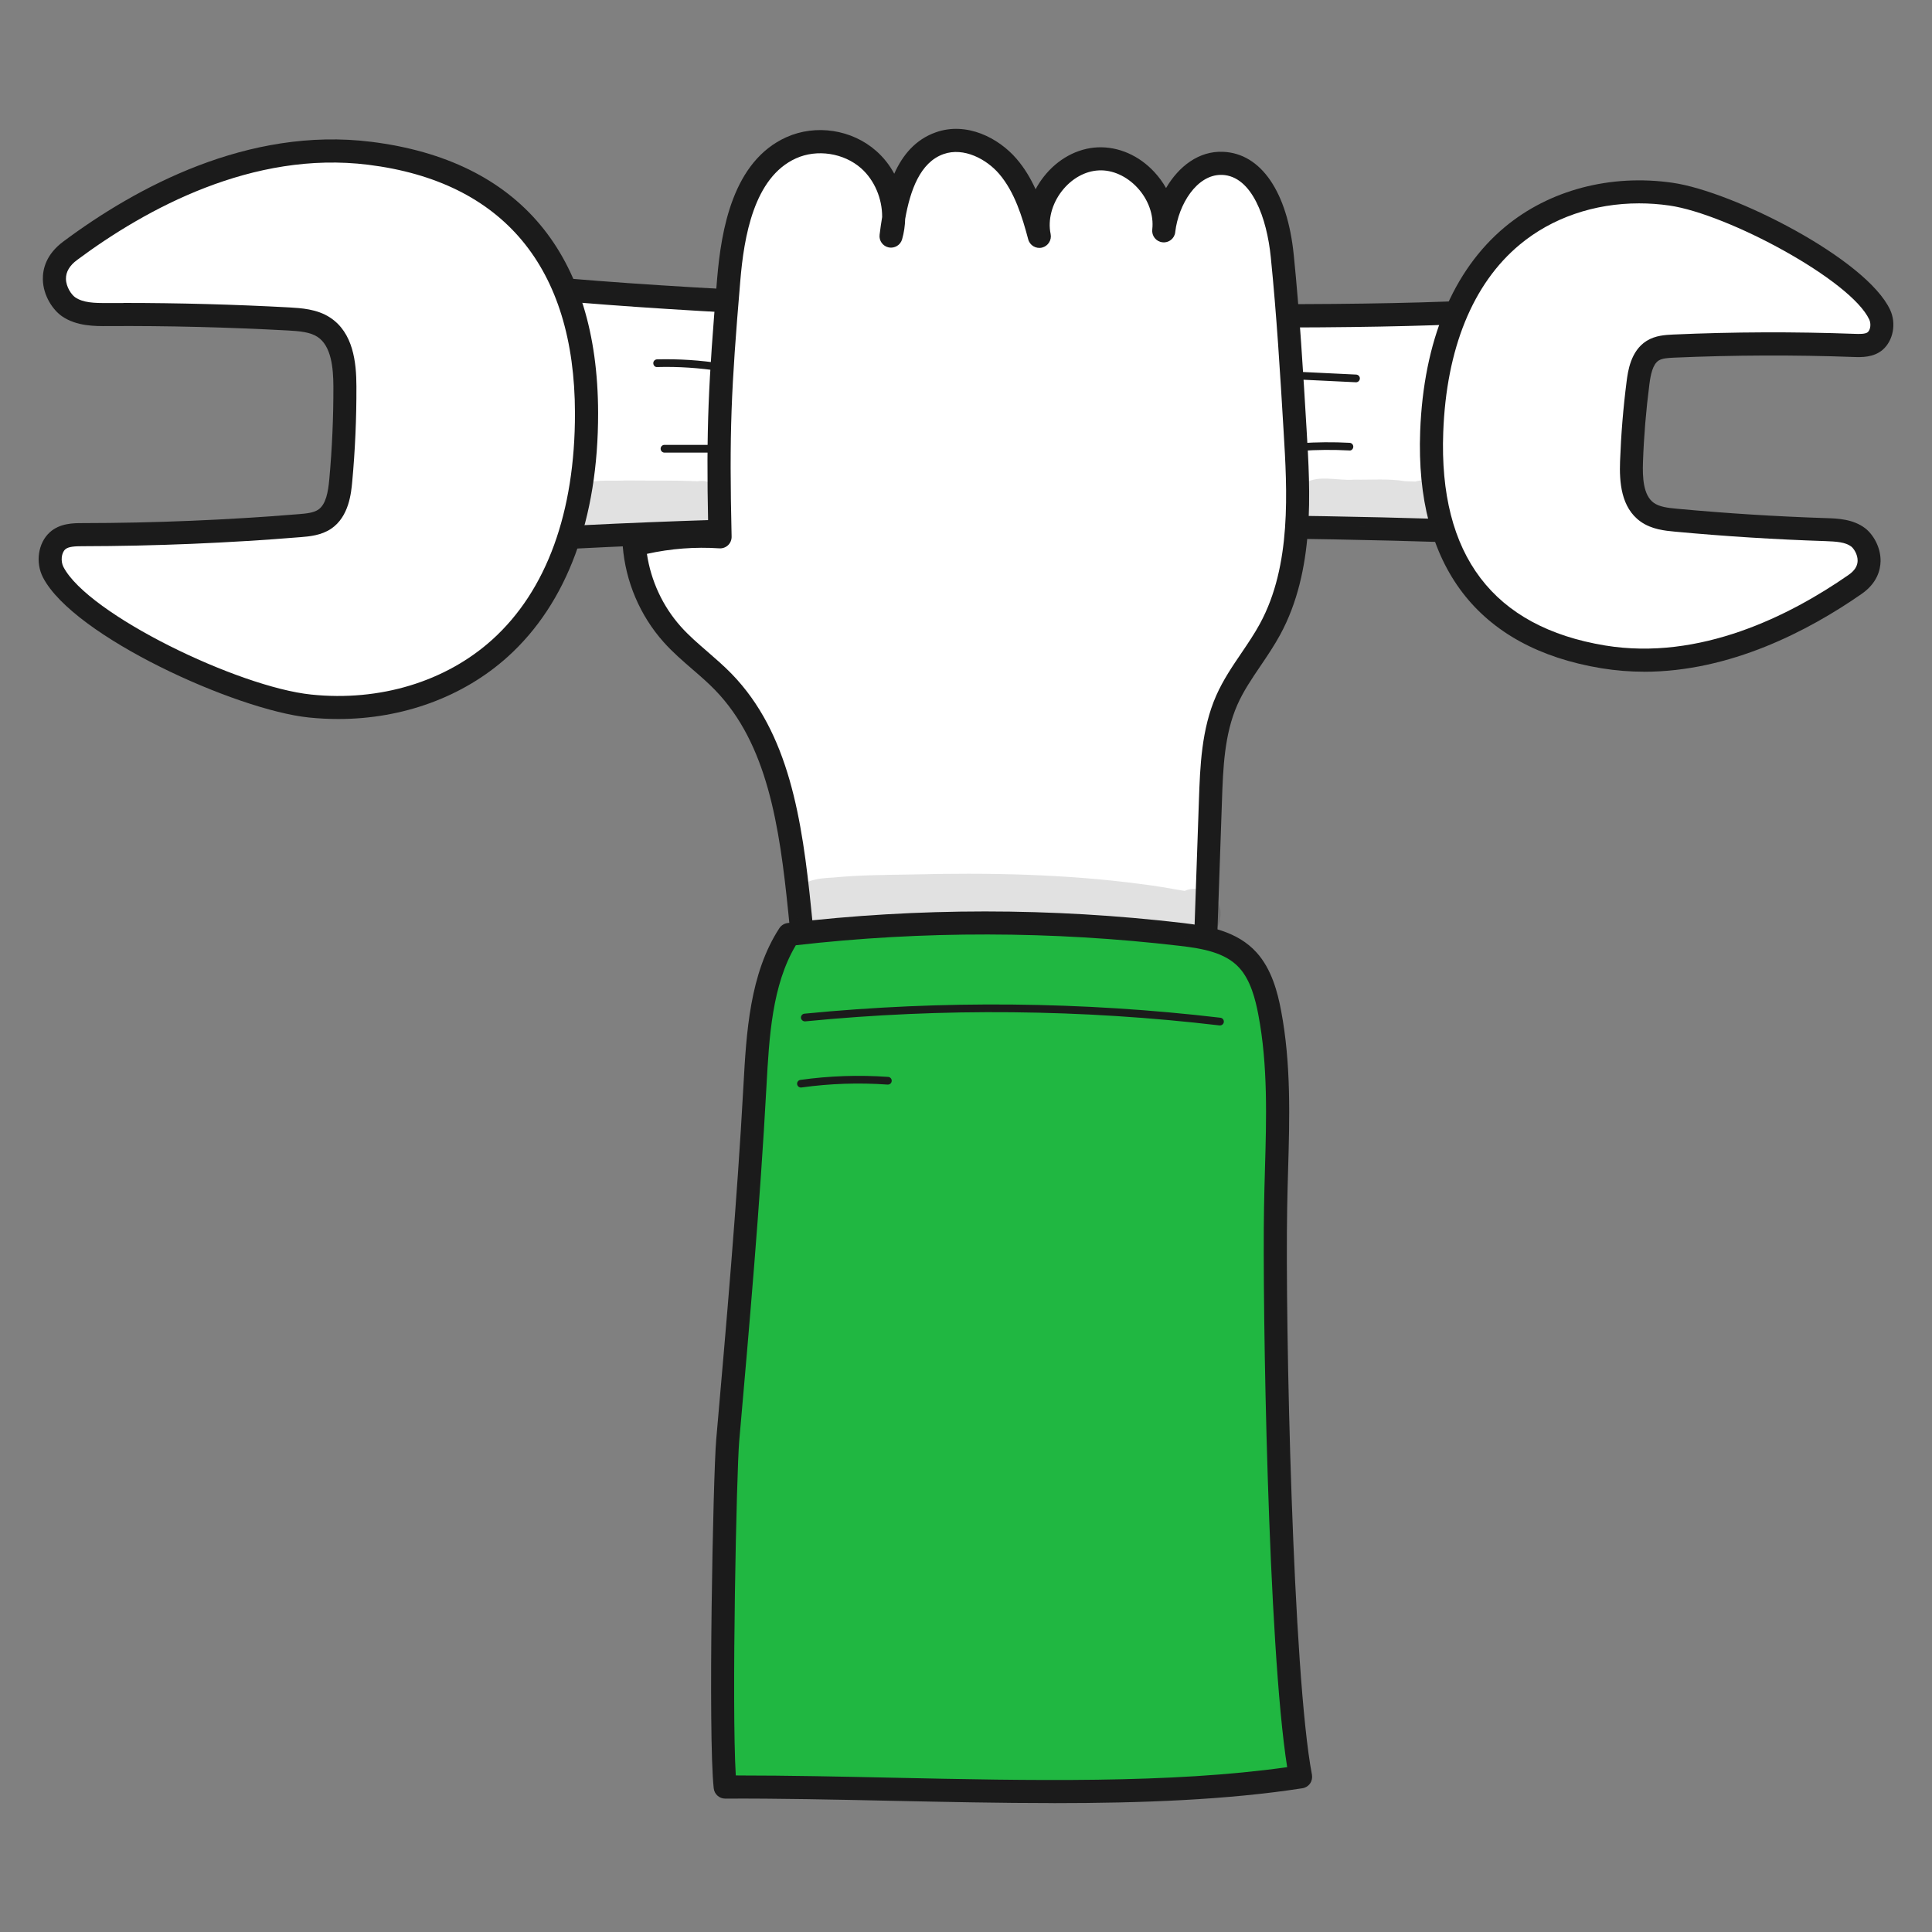 <?xml version="1.0" encoding="UTF-8"?> <svg xmlns="http://www.w3.org/2000/svg" width="50" height="50" viewBox="0 0 50 50" fill="none"><rect x="0" y="0" width="50" height="50" fill="#808080" stroke="none"/> <path d="M39.54 7.978C34.962 8.43 19.86 8.058 13.4 7.387C13.087 9.48 13.236 11.972 13.297 13.996C21.415 13.47 34.496 13.546 39.714 13.833C39.738 11.979 39.76 10.125 39.54 7.979V7.978Z" fill="white"></path> <path d="M13.295 14.293C13.221 14.293 13.148 14.265 13.094 14.215C13.034 14.161 12.999 14.085 12.997 14.003C12.989 13.725 12.978 13.438 12.968 13.144C12.902 11.283 12.828 9.173 13.102 7.34C13.126 7.182 13.27 7.075 13.428 7.087C19.997 7.771 35.109 8.114 39.509 7.678C39.67 7.665 39.819 7.781 39.835 7.945C40.058 10.107 40.034 11.999 40.01 13.829C40.01 13.911 39.974 13.99 39.915 14.045C39.856 14.101 39.777 14.131 39.695 14.127C34.551 13.845 21.406 13.765 13.313 14.29C13.307 14.29 13.3 14.29 13.293 14.29L13.295 14.293ZM13.654 7.711C13.435 9.425 13.503 11.384 13.565 13.124C13.572 13.312 13.579 13.496 13.584 13.677C21.559 13.182 34.127 13.249 39.418 13.516C39.438 11.88 39.447 10.189 39.27 8.301C34.492 8.701 20.377 8.377 13.654 7.711Z" fill="#1B1B1B"></path> <path d="M1.817 6.491C4.043 4.832 6.808 3.623 9.571 3.967C13.398 4.443 15.175 6.925 15.181 10.686C15.192 16.699 11.324 18.615 8.026 18.272C6.084 18.07 2.076 16.149 1.38 14.81C1.247 14.554 1.276 14.194 1.489 13.999C1.655 13.846 1.906 13.838 2.132 13.838C4.01 13.835 5.888 13.757 7.759 13.604C7.983 13.586 8.217 13.563 8.403 13.438C8.716 13.227 8.786 12.807 8.82 12.434C8.894 11.625 8.929 10.813 8.927 10.001C8.925 9.435 8.857 8.78 8.379 8.468C8.117 8.297 7.787 8.273 7.473 8.256C5.916 8.172 4.355 8.133 2.796 8.141C2.444 8.143 2.066 8.14 1.778 7.941C1.489 7.741 1.099 7.026 1.817 6.492V6.491Z" fill="white"></path> <path d="M8.757 18.608C8.505 18.608 8.249 18.595 7.994 18.569C6.1 18.372 1.906 16.471 1.114 14.947C0.911 14.557 0.985 14.054 1.286 13.778C1.546 13.54 1.898 13.538 2.132 13.538C3.993 13.536 5.878 13.458 7.734 13.306C7.947 13.289 8.117 13.269 8.236 13.19C8.436 13.054 8.492 12.733 8.522 12.406C8.595 11.61 8.63 10.801 8.628 10.001C8.626 9.528 8.577 8.954 8.216 8.718C8.026 8.594 7.76 8.57 7.456 8.553C5.913 8.47 4.343 8.429 2.796 8.439C2.451 8.442 1.981 8.443 1.606 8.186C1.373 8.025 1.117 7.657 1.109 7.23C1.104 6.966 1.192 6.583 1.637 6.252C3.513 4.853 6.417 3.273 9.607 3.67C13.442 4.148 15.472 6.574 15.479 10.685C15.484 13.429 14.675 15.611 13.141 16.996C11.986 18.038 10.419 18.608 8.756 18.608H8.757ZM3.194 7.84C4.622 7.84 6.064 7.879 7.488 7.956C7.79 7.974 8.203 7.996 8.542 8.218C9.142 8.611 9.223 9.376 9.224 10C9.227 10.818 9.191 11.646 9.116 12.46C9.089 12.756 9.033 13.372 8.568 13.685C8.311 13.857 8.005 13.883 7.782 13.901C5.91 14.054 4.009 14.133 2.13 14.136C1.951 14.136 1.77 14.143 1.688 14.218C1.587 14.311 1.566 14.524 1.642 14.673C2.281 15.902 6.167 17.78 8.054 17.975C9.827 18.16 11.535 17.641 12.74 16.554C14.145 15.286 14.884 13.257 14.88 10.687C14.873 6.921 13.023 4.699 9.531 4.264C6.543 3.892 3.782 5.398 1.994 6.729C1.8 6.873 1.704 7.038 1.707 7.218C1.711 7.433 1.852 7.628 1.945 7.694C2.149 7.834 2.434 7.846 2.792 7.842C2.926 7.842 3.059 7.842 3.194 7.842V7.84Z" fill="#1B1B1B"></path> <path d="M48.01 15.123C46.107 16.446 43.772 17.375 41.49 16.999C38.329 16.476 36.934 14.334 37.052 11.173C37.24 6.119 40.514 4.631 43.24 5.024C44.846 5.255 48.111 6.996 48.644 8.145C48.746 8.364 48.712 8.666 48.528 8.825C48.386 8.949 48.177 8.947 47.989 8.939C46.429 8.881 44.867 8.888 43.309 8.956C43.123 8.964 42.928 8.976 42.77 9.076C42.503 9.244 42.432 9.595 42.391 9.908C42.304 10.586 42.247 11.267 42.223 11.949C42.206 12.425 42.242 12.978 42.627 13.255C42.839 13.408 43.112 13.438 43.372 13.462C44.663 13.582 45.957 13.664 47.252 13.706C47.545 13.715 47.858 13.73 48.091 13.906C48.325 14.083 48.624 14.697 48.011 15.123H48.01Z" fill="white"></path> <path d="M42.55 17.384C42.184 17.384 41.815 17.355 41.442 17.294C38.245 16.767 36.624 14.647 36.754 11.164C36.842 8.827 37.599 7 38.944 5.877C40.096 4.917 41.678 4.499 43.285 4.73C44.861 4.956 48.305 6.702 48.917 8.02C49.08 8.372 48.997 8.815 48.724 9.052C48.485 9.257 48.167 9.245 47.977 9.239C46.434 9.182 44.868 9.189 43.322 9.256C43.153 9.264 43.017 9.274 42.927 9.33C42.772 9.428 42.718 9.697 42.686 9.946C42.6 10.612 42.543 11.29 42.52 11.96C42.506 12.347 42.525 12.817 42.799 13.013C42.942 13.116 43.156 13.144 43.398 13.166C44.677 13.285 45.975 13.367 47.26 13.409C47.553 13.418 47.954 13.431 48.269 13.67C48.467 13.821 48.677 14.153 48.669 14.528C48.663 14.76 48.575 15.095 48.178 15.371C46.794 16.333 44.772 17.385 42.547 17.385L42.55 17.384ZM42.417 5.263C41.257 5.263 40.162 5.637 39.327 6.334C38.115 7.344 37.431 9.022 37.351 11.185C37.232 14.368 38.641 16.226 41.539 16.705C43.993 17.108 46.32 15.935 47.84 14.879C47.995 14.771 48.072 14.652 48.075 14.515C48.079 14.344 47.969 14.19 47.911 14.145C47.76 14.03 47.529 14.015 47.244 14.004C45.947 13.962 44.636 13.879 43.347 13.759C43.091 13.735 42.741 13.702 42.455 13.496C41.951 13.135 41.907 12.472 41.927 11.937C41.952 11.248 42.009 10.553 42.097 9.868C42.13 9.614 42.199 9.083 42.613 8.823C42.843 8.678 43.107 8.668 43.298 8.658C44.86 8.588 46.442 8.583 48.002 8.64C48.104 8.644 48.274 8.65 48.336 8.598C48.409 8.536 48.427 8.38 48.377 8.271C47.902 7.249 44.714 5.537 43.202 5.319C42.939 5.281 42.678 5.263 42.419 5.263H42.417Z" fill="#1B1B1B"></path> <path d="M20.805 12.165C20.751 12.165 20.706 12.121 20.706 12.067C20.706 12.012 20.748 11.967 20.804 11.966L32.989 11.755H32.99C33.044 11.755 33.089 11.798 33.089 11.852C33.089 11.908 33.047 11.953 32.991 11.954L20.806 12.165H20.805Z" fill="#1B1B1B"></path> <path d="M20.82 10.214C20.766 10.214 20.722 10.171 20.721 10.117C20.719 10.062 20.763 10.017 20.817 10.014C24.888 9.896 29.016 9.889 33.088 9.995C33.143 9.996 33.187 10.042 33.185 10.096C33.184 10.15 33.139 10.199 33.084 10.194C29.016 10.088 24.891 10.095 20.825 10.214H20.822H20.82Z" fill="#1B1B1B"></path> <path d="M31.029 29.312C31.128 26.449 31.227 23.585 31.327 20.722C31.357 19.839 31.394 18.93 31.749 18.124C32.039 17.465 32.526 16.917 32.87 16.285C33.707 14.748 33.624 12.884 33.518 11.131C33.428 9.628 33.337 8.125 33.187 6.628C33.081 5.586 32.672 4.27 31.643 4.23C30.802 4.195 30.219 5.125 30.12 5.976C30.236 5.021 29.373 4.071 28.427 4.112C27.482 4.154 26.703 5.177 26.899 6.117C26.728 5.471 26.518 4.81 26.084 4.306C25.651 3.801 24.94 3.487 24.319 3.707C23.427 4.022 23.175 5.158 23.059 6.112C23.256 5.414 23.021 4.609 22.482 4.133C21.944 3.657 21.129 3.532 20.476 3.826C19.28 4.364 18.971 5.918 18.86 7.243C18.621 10.086 18.571 11.189 18.635 13.896C17.89 13.847 17.138 13.92 16.415 14.108C16.481 14.962 16.833 15.789 17.401 16.422C17.802 16.871 18.3 17.218 18.718 17.649C20.191 19.165 20.484 21.461 20.699 23.581C20.899 25.557 21.1 27.549 20.923 29.528L31.03 29.314L31.029 29.312Z" fill="white"></path> <path d="M20.921 29.823C20.912 29.823 20.903 29.823 20.895 29.823C20.73 29.809 20.608 29.664 20.624 29.499C20.798 27.54 20.596 25.541 20.4 23.608C20.173 21.372 19.858 19.25 18.503 17.855C18.322 17.669 18.128 17.5 17.921 17.322C17.669 17.104 17.408 16.879 17.176 16.619C16.564 15.934 16.188 15.05 16.116 14.129C16.104 13.986 16.198 13.854 16.338 13.817C16.99 13.646 17.654 13.567 18.327 13.581C18.275 11.075 18.334 9.909 18.559 7.215C18.666 5.941 18.968 4.174 20.351 3.551C21.115 3.208 22.049 3.351 22.678 3.908C22.867 4.075 23.024 4.274 23.143 4.496C23.359 4.012 23.692 3.611 24.217 3.425C25.013 3.142 25.842 3.566 26.309 4.111C26.516 4.351 26.674 4.62 26.801 4.898C26.859 4.788 26.929 4.681 27.008 4.579C27.368 4.116 27.88 3.836 28.412 3.813C28.945 3.792 29.477 4.022 29.875 4.453C29.994 4.582 30.095 4.72 30.177 4.867C30.504 4.307 31.027 3.901 31.653 3.929C32.635 3.968 33.318 4.966 33.482 6.596C33.634 8.099 33.726 9.629 33.814 11.11C33.912 12.739 34.033 14.765 33.131 16.426C32.978 16.707 32.8 16.971 32.627 17.226C32.396 17.567 32.177 17.889 32.021 18.244C31.684 19.011 31.653 19.885 31.624 20.732L31.326 29.322C31.321 29.487 31.178 29.624 31.017 29.61C30.852 29.605 30.723 29.466 30.73 29.301L31.028 20.711C31.058 19.85 31.091 18.873 31.475 18.003C31.653 17.599 31.897 17.239 32.134 16.891C32.306 16.636 32.469 16.396 32.607 16.141C33.429 14.631 33.313 12.699 33.219 11.148C33.131 9.673 33.039 8.148 32.888 6.657C32.787 5.648 32.403 4.558 31.63 4.526C31.619 4.526 31.608 4.526 31.598 4.526C30.975 4.526 30.5 5.284 30.415 6.004C30.415 6.005 30.415 6.008 30.415 6.011C30.395 6.174 30.247 6.292 30.082 6.27C29.919 6.251 29.801 6.103 29.821 5.939C29.821 5.937 29.821 5.934 29.821 5.933C29.863 5.566 29.719 5.164 29.437 4.859C29.159 4.558 28.789 4.392 28.438 4.41C28.082 4.426 27.733 4.621 27.48 4.946C27.223 5.277 27.114 5.693 27.19 6.055C27.223 6.214 27.124 6.369 26.967 6.408C26.809 6.445 26.651 6.35 26.61 6.194C26.458 5.623 26.263 4.974 25.858 4.5C25.535 4.123 24.946 3.801 24.418 3.988C23.81 4.203 23.556 4.933 23.426 5.665C23.421 5.842 23.396 6.02 23.347 6.191C23.305 6.342 23.153 6.433 23.002 6.404C22.849 6.373 22.744 6.23 22.764 6.075C22.782 5.925 22.804 5.77 22.83 5.616C22.833 5.144 22.634 4.665 22.287 4.356C21.838 3.959 21.144 3.852 20.601 4.098C19.506 4.591 19.253 6.143 19.159 7.267C18.921 10.09 18.871 11.164 18.934 13.887C18.936 13.971 18.903 14.052 18.842 14.11C18.781 14.168 18.697 14.197 18.616 14.191C17.987 14.149 17.358 14.198 16.742 14.334C16.846 15.033 17.153 15.695 17.623 16.22C17.83 16.451 18.065 16.654 18.314 16.869C18.521 17.049 18.735 17.234 18.934 17.438C20.422 18.971 20.759 21.202 20.996 23.548C21.195 25.508 21.4 27.537 21.221 29.552C21.207 29.707 21.077 29.823 20.924 29.823H20.921Z" fill="#1B1B1B"></path> <path d="M33.659 45.985C33.14 43.266 32.964 34.036 33.012 31.258C33.041 29.57 33.174 27.862 32.86 26.209C32.766 25.714 32.621 25.207 32.297 24.85C31.86 24.368 31.198 24.258 30.581 24.185C27.178 23.785 23.735 23.793 20.419 24.185C19.694 25.296 19.612 26.748 19.537 28.115C19.369 31.174 19.1 34.226 18.832 37.277C18.757 38.134 18.618 44.886 18.767 46.25C23.629 46.23 29.318 46.661 33.659 45.986V45.985Z" fill="#20B741"></path> <path d="M27.267 46.664C25.887 46.664 24.482 46.634 23.094 46.605C21.583 46.573 20.156 46.541 18.768 46.548C18.615 46.548 18.487 46.433 18.471 46.281C18.322 44.911 18.454 38.18 18.536 37.251C18.799 34.247 19.073 31.151 19.24 28.098C19.315 26.74 19.4 25.201 20.17 24.021C20.219 23.947 20.297 23.899 20.385 23.888C23.769 23.488 27.211 23.488 30.618 23.888C31.273 23.965 32.015 24.094 32.519 24.649C32.91 25.082 33.065 25.68 33.154 26.153C33.416 27.527 33.375 28.942 33.335 30.312C33.326 30.63 33.317 30.946 33.312 31.263C33.259 34.251 33.458 43.341 33.953 45.929C33.967 46.008 33.95 46.092 33.904 46.157C33.858 46.223 33.785 46.268 33.706 46.28C31.76 46.582 29.549 46.665 27.268 46.665L27.267 46.664ZM19.096 45.949C20.397 45.949 21.773 45.978 23.107 46.007C26.644 46.082 30.297 46.161 33.312 45.734C32.816 42.599 32.669 33.759 32.713 31.251C32.718 30.933 32.727 30.612 32.736 30.293C32.775 28.955 32.816 27.573 32.566 26.263C32.491 25.867 32.367 25.371 32.074 25.049C31.709 24.647 31.119 24.548 30.546 24.48C27.235 24.091 23.888 24.086 20.596 24.463C19.98 25.495 19.906 26.833 19.835 28.13C19.668 31.192 19.395 34.293 19.131 37.292C19.061 38.082 18.933 44.157 19.042 45.948H19.096V45.949Z" fill="#1B1B1B"></path> <path d="M18.666 9.607C18.666 9.607 18.655 9.607 18.65 9.607C18.109 9.521 17.556 9.484 17.009 9.499C16.952 9.505 16.909 9.457 16.907 9.401C16.906 9.346 16.95 9.301 17.005 9.3C17.564 9.286 18.129 9.322 18.682 9.41C18.736 9.42 18.773 9.47 18.765 9.524C18.757 9.573 18.715 9.608 18.667 9.608L18.666 9.607Z" fill="#1B1B1B"></path> <path d="M18.574 11.714H17.196C17.14 11.712 17.097 11.668 17.097 11.612C17.097 11.557 17.142 11.513 17.196 11.513H18.574C18.63 11.514 18.673 11.559 18.673 11.615C18.673 11.67 18.628 11.714 18.574 11.714Z" fill="#1B1B1B"></path> <path d="M35.094 9.893C35.094 9.893 35.091 9.893 35.089 9.893L33.535 9.818C33.479 9.815 33.437 9.769 33.44 9.714C33.442 9.658 33.48 9.613 33.544 9.619L35.098 9.694C35.153 9.697 35.196 9.743 35.193 9.798C35.19 9.851 35.147 9.893 35.094 9.893Z" fill="#1B1B1B"></path> <path d="M33.66 11.669C33.608 11.669 33.565 11.629 33.561 11.577C33.557 11.521 33.598 11.474 33.653 11.47C34.077 11.441 34.505 11.437 34.929 11.46C34.984 11.463 35.026 11.511 35.023 11.565C35.02 11.62 34.972 11.668 34.918 11.658C34.503 11.636 34.082 11.639 33.668 11.668C33.665 11.668 33.662 11.668 33.661 11.668L33.66 11.669Z" fill="#1B1B1B"></path> <path d="M31.573 26.538C31.573 26.538 31.566 26.538 31.562 26.538C28.007 26.119 24.399 26.083 20.838 26.433C20.787 26.436 20.736 26.399 20.729 26.343C20.724 26.289 20.763 26.24 20.819 26.234C24.394 25.884 28.017 25.919 31.585 26.339C31.639 26.346 31.679 26.395 31.672 26.45C31.667 26.5 31.624 26.538 31.573 26.538Z" fill="#1B1B1B"></path> <path d="M20.729 28.145C20.68 28.145 20.638 28.11 20.63 28.06C20.622 28.006 20.66 27.956 20.714 27.948C21.465 27.842 22.229 27.817 22.985 27.87C23.04 27.874 23.081 27.921 23.077 27.977C23.073 28.032 23.027 28.072 22.97 28.069C22.23 28.016 21.48 28.041 20.742 28.144C20.737 28.144 20.733 28.144 20.728 28.144L20.729 28.145Z" fill="#1B1B1B"></path> <g opacity="0.13"> <path d="M18.052 12.455C17.434 12.427 16.817 12.442 16.198 12.434C15.846 12.456 15.465 12.4 15.128 12.511C14.528 12.733 14.723 13.673 15.359 13.658C16.198 13.615 17.041 13.615 17.88 13.632C18.235 13.681 18.626 13.592 18.731 13.202C18.858 12.791 18.462 12.372 18.05 12.455H18.052Z" fill="#1B1B1B"></path> </g> <g opacity="0.13"> <path d="M36.366 12.454C36.329 12.449 36.277 12.441 36.259 12.44C36.291 12.443 36.329 12.449 36.366 12.454Z" fill="#1B1B1B"></path> </g> <g opacity="0.13"> <path d="M36.661 12.454C36.649 12.458 36.642 12.461 36.633 12.463C36.546 12.461 36.458 12.457 36.37 12.454C36.368 12.454 36.367 12.454 36.364 12.454C36.367 12.454 36.368 12.454 36.369 12.454C36.369 12.454 36.368 12.454 36.367 12.454C35.93 12.381 35.485 12.422 35.045 12.413C34.599 12.454 34.047 12.245 33.683 12.574C33.3 12.931 33.589 13.632 34.114 13.615C34.935 13.647 35.756 13.6 36.575 13.62C36.928 13.783 37.409 13.537 37.434 13.135C37.522 12.713 37.066 12.327 36.661 12.455V12.454Z" fill="#1B1B1B"></path> </g> <g opacity="0.13"> <path d="M30.657 23.056C30.636 23.052 30.613 23.049 30.588 23.045C30.251 22.988 29.914 22.925 29.574 22.885C27.583 22.618 25.571 22.581 23.566 22.632C22.901 22.643 22.236 22.645 21.574 22.71C21.175 22.731 20.668 22.765 20.553 23.232C20.408 23.703 20.888 24.188 21.361 24.041C22.306 23.899 24.657 23.796 26.208 23.83C27.798 23.912 29.442 23.986 30.61 24.243C30.989 24.462 31.55 24.199 31.578 23.75C31.677 23.253 31.099 22.849 30.658 23.058L30.657 23.056Z" fill="#1B1B1B"></path> </g> </svg> 